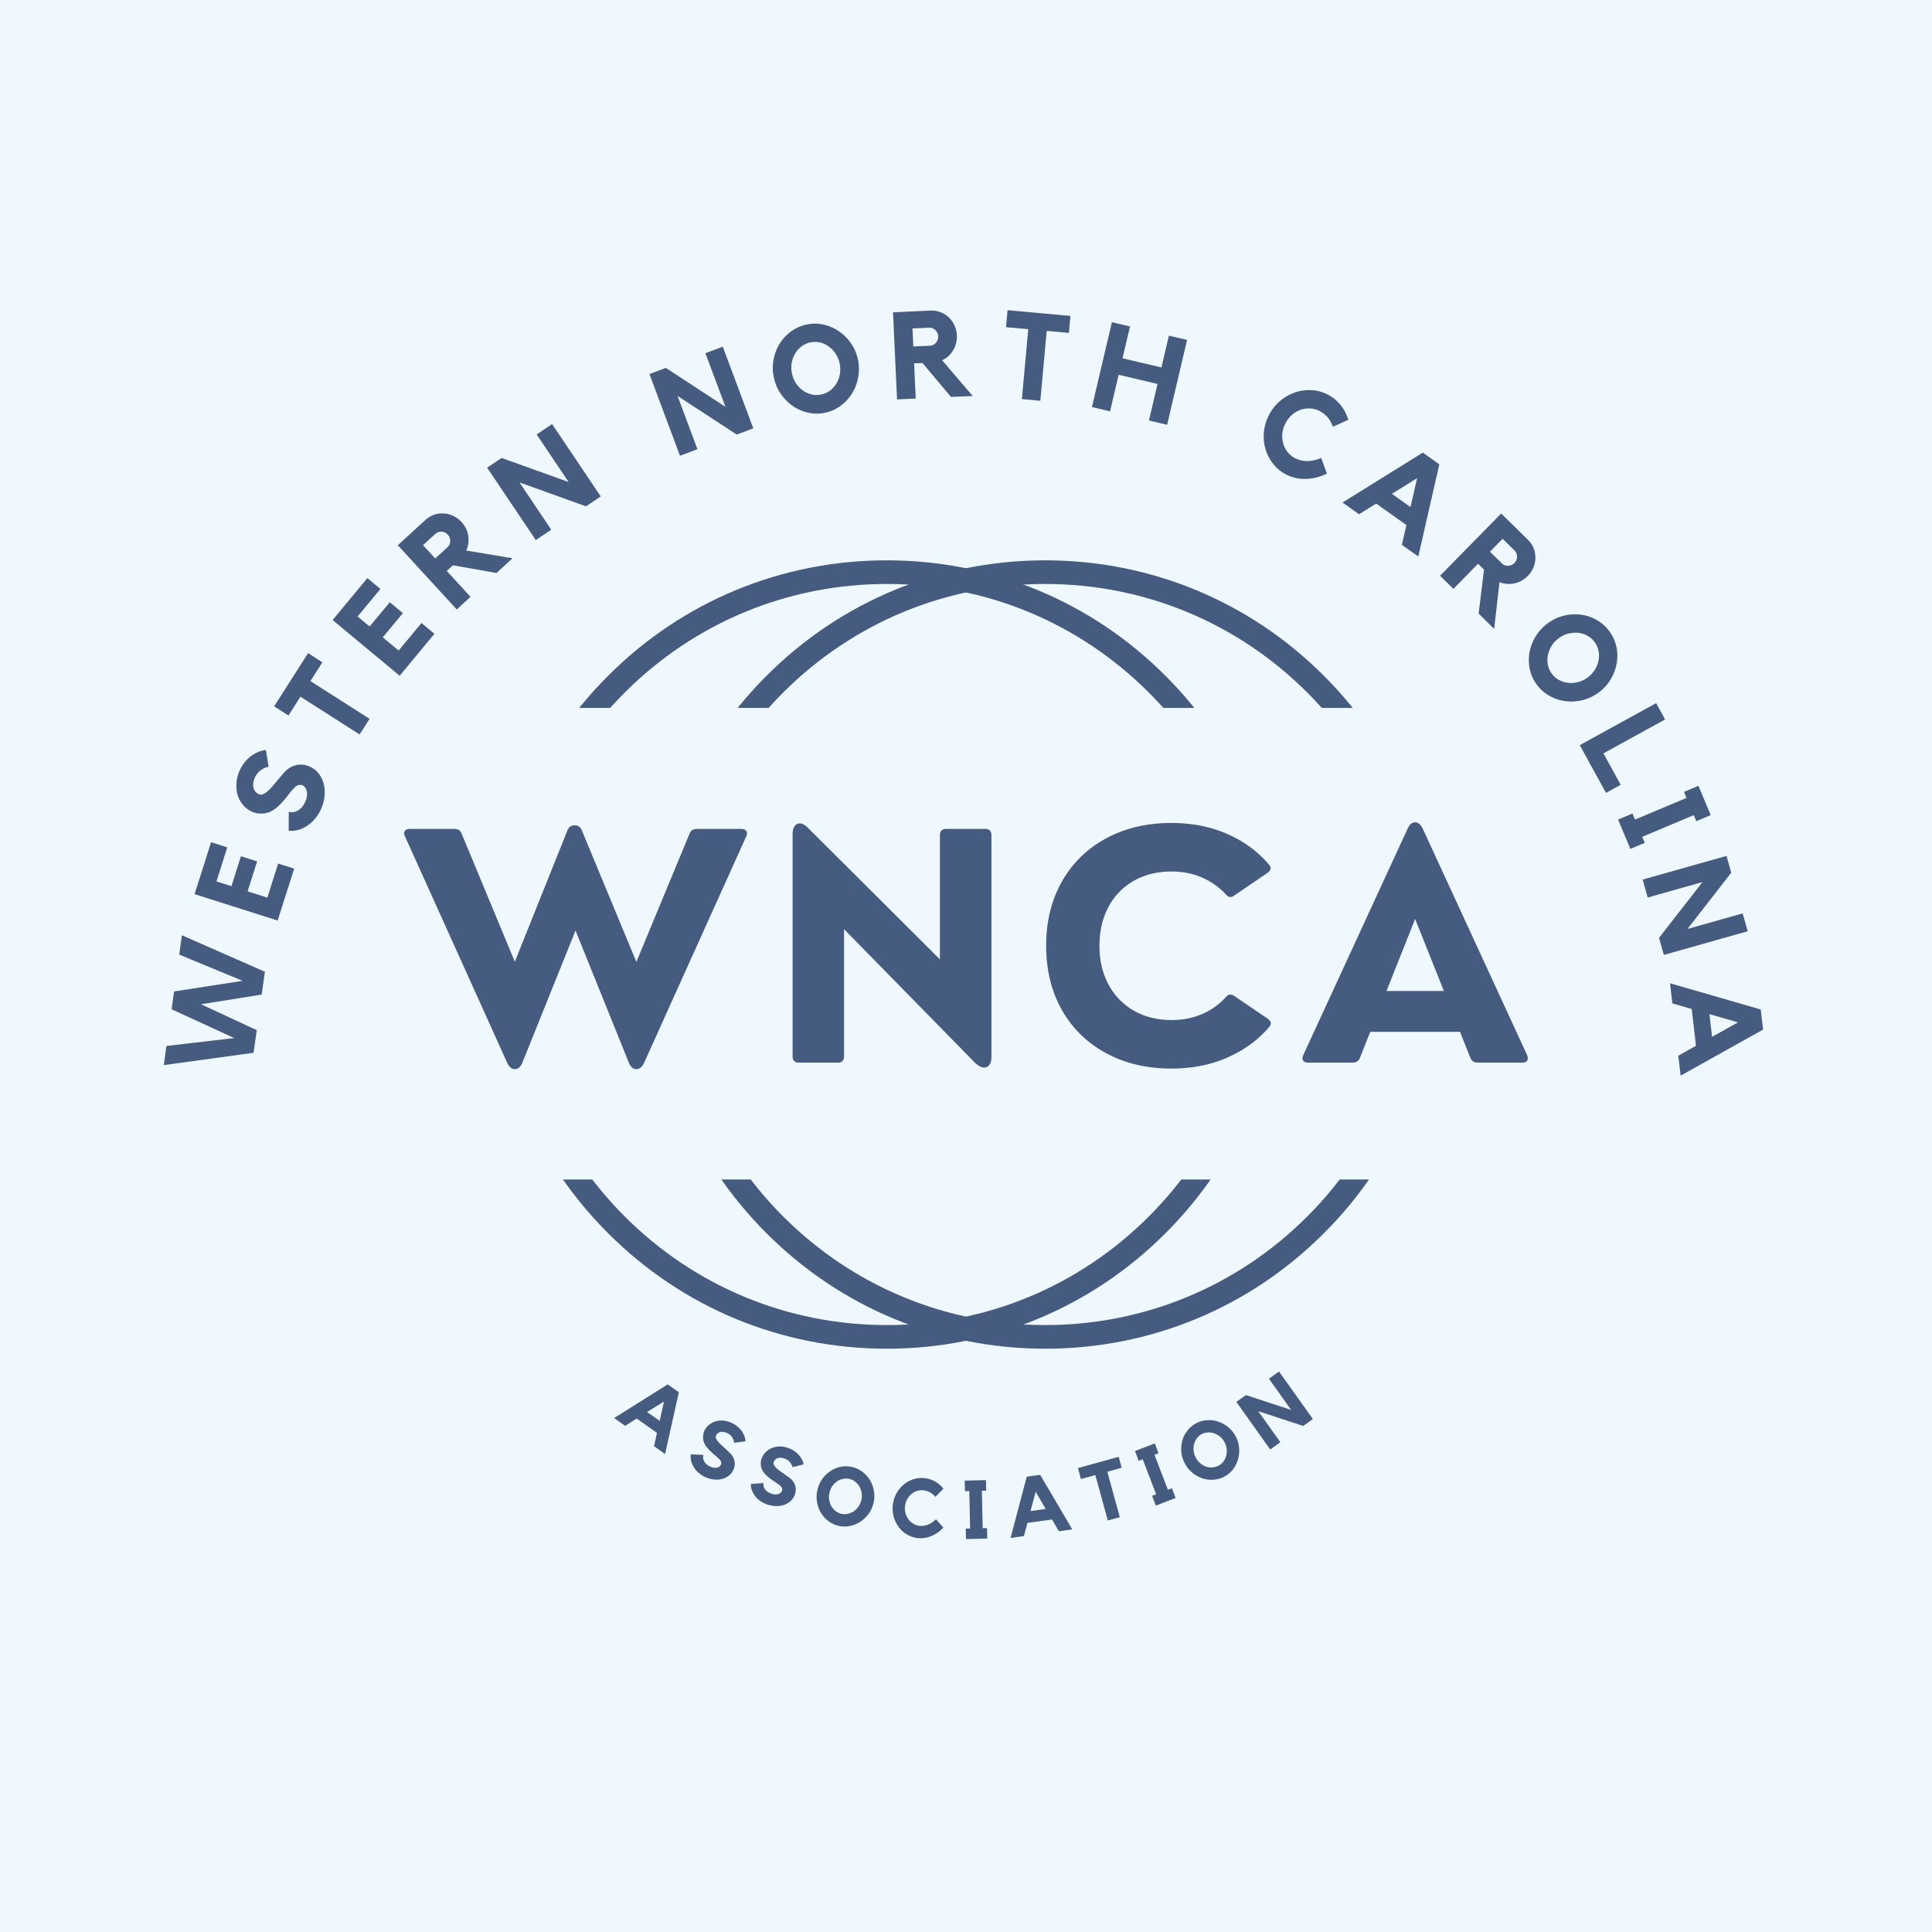 <?xml version="1.0" encoding="UTF-8"?>
<svg data-bbox="-37.5 -37.5 450 450" height="500" viewBox="0 0 375 375" width="500" xmlns="http://www.w3.org/2000/svg" data-type="color">
    <g>
        <defs>
            <clipPath id="b3c34e48-352a-4ce6-ad8d-986aad367e1f">
                <path d="M126.363 108.758h153.024v153.027H126.363Zm0 0"/>
            </clipPath>
            <clipPath id="0c682cbf-d30f-4c7b-8861-85d79d608745">
                <path d="M202.875 261.785c-20.43 0-39.664-7.953-54.098-22.418-14.464-14.433-22.414-33.668-22.414-54.097 0-20.426 7.95-39.66 22.414-54.094 14.434-14.465 33.668-22.418 54.098-22.418s39.664 7.953 54.098 22.418c14.464 14.465 22.414 33.668 22.414 54.094 0 20.43-7.95 39.664-22.414 54.097-14.434 14.465-33.668 22.418-54.098 22.418m0-148.437c-19.203 0-37.277 7.492-50.855 21.066-13.579 13.578-21.07 31.652-21.07 50.856 0 19.207 7.491 37.28 21.07 50.855 13.578 13.578 31.652 21.07 50.855 21.07s37.277-7.492 50.855-21.07c13.579-13.574 21.07-31.648 21.07-50.855 0-19.204-7.491-37.278-21.07-50.856-13.578-13.574-31.652-21.066-50.855-21.066m0 0"/>
            </clipPath>
            <clipPath id="5463b2ee-2d40-4d89-9d9b-f10d6e0ffb8a">
                <path d="M95.613 108.758h153.024v153.027H95.613Zm0 0"/>
            </clipPath>
            <clipPath id="6ee74af4-6069-42e3-bd19-a0d3d98d39c7">
                <path d="M172.125 261.785c-20.43 0-39.664-7.953-54.098-22.418-14.465-14.433-22.414-33.668-22.414-54.097 0-20.426 7.95-39.66 22.414-54.094 14.434-14.465 33.668-22.418 54.098-22.418s39.664 7.953 54.098 22.418c14.464 14.465 22.414 33.668 22.414 54.094 0 20.43-7.95 39.664-22.414 54.097-14.434 14.465-33.668 22.418-54.098 22.418m0-148.437c-19.203 0-37.277 7.492-50.855 21.066-13.579 13.578-21.07 31.652-21.07 50.856 0 19.207 7.491 37.28 21.07 50.855 13.578 13.578 31.652 21.07 50.855 21.07s37.277-7.492 50.855-21.07c13.579-13.574 21.07-31.648 21.07-50.855 0-19.204-7.491-37.278-21.07-50.856-13.578-13.574-31.652-21.066-50.855-21.066m0 0"/>
            </clipPath>
            <clipPath id="5ffa696b-2a52-428f-ad81-813549936c35">
                <path d="M58.54 137.41h257.92v91.531H58.54Zm0 0"/>
            </clipPath>
        </defs>
        <path fill="#ffffff" d="M412.5-37.5v450h-450v-450z" data-color="1"/>
        <path fill="#f0f8ff" d="M412.5-37.5v450h-450v-450z" data-color="2"/>
        <g clip-path="url(#b3c34e48-352a-4ce6-ad8d-986aad367e1f)">
            <g clip-path="url(#0c682cbf-d30f-4c7b-8861-85d79d608745)">
                <path d="M126.363 108.758h153.024v153.027H126.363Zm0 0" fill="#455b80" data-color="3"/>
            </g>
        </g>
        <g clip-path="url(#5463b2ee-2d40-4d89-9d9b-f10d6e0ffb8a)">
            <g clip-path="url(#6ee74af4-6069-42e3-bd19-a0d3d98d39c7)">
                <path d="M95.613 108.758h153.024v153.027H95.613Zm0 0" fill="#455b80" data-color="3"/>
            </g>
        </g>
        <g clip-path="url(#5ffa696b-2a52-428f-ad81-813549936c35)">
            <path d="M58.54 137.41h257.784v91.531H58.54Zm0 0" fill="#f0f8ff" data-color="2"/>
        </g>
        <path d="M135.225 160.894h8.703q.622 0 .922.406.292.392 0 1.031l-19.812 43.922c-.399.844-.907 1.266-1.532 1.266q-.925 0-1.453-1.266l-10.344-25.64-10.312 25.64q-.533 1.266-1.469 1.266-.926 0-1.5-1.266L78.6 162.331q-.3-.64-.031-1.031.263-.406.953-.406h8.703q1.044 0 1.39.937l10.313 24.844 10.219-25.516a1.8 1.8 0 0 1 .453-.656c.207-.195.52-.297.938-.297q.561.001.89.266c.227.18.395.406.5.687l10.594 25.547 10.312-24.875q.359-.937 1.391-.937m0 0" fill="#455b80" data-color="3"/>
        <path d="M162.64 206.253h-7.578c-.813 0-1.22-.398-1.22-1.203v-43.125q-.002-1.561.876-1.985.872-.434 2.078.72l25.64 25.546v-24.11q-.001-1.201 1.204-1.202h7.594q1.202 0 1.203 1.203v43.093c0 .688-.149 1.211-.438 1.579q-.439.543-1.172.437c-.48-.062-1.015-.383-1.61-.953l-25.39-25.906v24.703c0 .805-.398 1.203-1.187 1.203m0 0" fill="#455b80" data-color="3"/>
        <path d="M227.343 207.41q-5.343 0-9.797-1.688-4.44-1.688-7.687-4.828-3.251-3.139-5.031-7.532-1.768-4.388-1.766-9.797-.002-5.403 1.766-9.78 1.78-4.39 5.03-7.532 3.247-3.14 7.688-4.828 4.454-1.688 9.797-1.688c4 0 7.614.711 10.844 2.125q4.857 2.127 8.078 5.907.81.862-.203 1.625l-6.5 4.437q-.88.674-1.64-.234-1.894-2.077-4.579-3.25-2.69-1.186-6-1.188-3.047.001-5.61 1.016a12.55 12.55 0 0 0-4.405 2.89c-1.243 1.25-2.203 2.766-2.891 4.547q-1.03 2.66-1.031 5.953 0 3.282 1.031 5.938c.688 1.773 1.648 3.29 2.89 4.547q1.857 1.892 4.423 2.922c1.718.68 3.593 1.015 5.625 1.015q3.28 0 5.984-1.172 2.7-1.184 4.562-3.265.734-.873 1.641-.235l6.5 4.407q1.014.766.328 1.562-3.19 3.786-8.078 5.953-4.893 2.17-10.969 2.172m0 0" fill="#455b80" data-color="3"/>
        <path d="m276.178 160.894 20.235 43.906q.262.657.015 1.062-.252.392-.937.391h-8.703q-1.033 0-1.391-.937l-2.016-5.032H265.96l-2 5.031q-.363.938-1.391.938h-8.719q-.644 0-.906-.39-.268-.406.016-1.063l20.234-43.906q.59-1.297 1.469-1.297.889 0 1.515 1.297m-1.5 17.484-5.562 13.969h11.14Zm0 0" fill="#455b80" data-color="3"/>
        <path d="m34.791 185.285.516-3.75 16.11 7.078-.626 4.437-11.765 1.875 10.812 5.032-.625 4.39-17.422 2.39.516-3.718 13.156-1.531-12.156-5.594.484-3.453 13.297-2.062Zm0 0" fill="#455b80" data-color="3"/>
        <path d="m37.767 173.554 3.203-10.078 3.14 1-2.093 6.61 2.906.921 1.844-5.812 3.14 1-1.843 5.812 3.828 1.22 2.093-6.61 3.11.984-3.203 10.078Zm0 0" fill="#455b80" data-color="3"/>
        <path d="M56.031 149.155q.97-.655 2.047-.734t2.172.437q1.031.488 1.687 1.39.67.91.953 2.141c.157.75.18 1.528.078 2.328a8.7 8.7 0 0 1-.671 2.375 8.6 8.6 0 0 1-1.375 2.078 6.7 6.7 0 0 1-1.844 1.438q-1.512.798-3.047.625l.016-3.687q.222.11.609.109.393 0 .844-.188a3.1 3.1 0 0 0 .906-.593c.305-.282.57-.676.813-1.188q.28-.592.343-1.125.077-.544-.015-.953a1.8 1.8 0 0 0-.297-.719 1.2 1.2 0 0 0-.516-.453 1.1 1.1 0 0 0-.734-.062q-.405.08-.797.453-.731.751-1.375 1.625a18 18 0 0 1-1.39 1.625c-.489.5-1.024.93-1.61 1.281q-.89.534-2.031.547a4.1 4.1 0 0 1-1.97-.39 4.8 4.8 0 0 1-1.765-1.423A5.45 5.45 0 0 1 46.031 154a7.1 7.1 0 0 1-.11-2.25q.111-1.155.626-2.25a7.6 7.6 0 0 1 1.312-1.97 6.3 6.3 0 0 1 1.813-1.358 5.1 5.1 0 0 1 1.937-.594l.531 3.234a3.95 3.95 0 0 0-1.53.688 3.35 3.35 0 0 0-1.095 1.343q-.545 1.174-.312 2.047a1.83 1.83 0 0 0 1.047 1.266c.273.125.562.117.875-.031q.455-.217.968-.672c.336-.313.672-.676 1.016-1.094.344-.414.688-.828 1.031-1.234q.518-.622 1-1.157c.313-.351.61-.625.891-.812m0 0" fill="#455b80" data-color="3"/>
        <path d="m53.205 137.103 6.594-10.329 2.781 1.782-2.328 3.64 11.485 7.328-1.938 3.032-11.484-7.329-2.328 3.657Zm0 0" fill="#455b80" data-color="3"/>
        <path d="m64.56 120.349 6.75-8.141 2.531 2.11-4.437 5.343 2.343 1.938 3.906-4.704 2.547 2.11-3.906 4.703 3.078 2.562 4.438-5.343 2.515 2.093-6.75 8.141Zm0 0" fill="#455b80" data-color="3"/>
        <path d="M89.574 101.315q.563.61.89 1.297.33.675.422 1.406c.07.48.079.965.016 1.453a4.6 4.6 0 0 1-.406 1.39l8.984 1.5-3.11 2.86-8.452-1.5-1.203 1.094 4.609 5.031-2.672 2.453-11.437-12.468 5.375-4.922a4.75 4.75 0 0 1 3.53-1.25 4.9 4.9 0 0 1 1.845.468q.903.425 1.609 1.188m-2.719 4.906c.344-.312.524-.707.531-1.187a1.75 1.75 0 0 0-.484-1.266 1.67 1.67 0 0 0-1.187-.562q-.717-.03-1.235.437l-2.375 2.172 2.375 2.578Zm0 0" fill="#455b80" data-color="3"/>
        <path d="m104.164 84.325 3-2.016 9.438 14.047-2.86 1.922-12.906-4.64 6.157 9.171-3 2.016-9.438-14.047 2.813-1.89 13 4.671Zm0 0" fill="#455b80" data-color="3"/>
        <path d="m136.917 68.551 3.375-1.266 5.922 15.86-3.219 1.203-11.484-7.5 3.86 10.344-3.391 1.265-5.922-15.859 3.187-1.187 11.563 7.562Zm0 0" fill="#455b80" data-color="3"/>
        <path d="M156.625 62.982a7.6 7.6 0 0 1 3.313.047 8.4 8.4 0 0 1 2.984 1.328 9 9 0 0 1 2.297 2.344 8.6 8.6 0 0 1 1.328 3.172 8.9 8.9 0 0 1 .016 3.438 9.1 9.1 0 0 1-1.203 3.093 8.7 8.7 0 0 1-2.235 2.39 7.6 7.6 0 0 1-3.031 1.329 7.6 7.6 0 0 1-3.328-.047 8.4 8.4 0 0 1-2.984-1.344 9.3 9.3 0 0 1-2.297-2.375 8.8 8.8 0 0 1-1.297-3.171 8.7 8.7 0 0 1-.031-3.438 9.2 9.2 0 0 1 1.187-3.062 8.5 8.5 0 0 1 2.234-2.376 7.9 7.9 0 0 1 3.047-1.328m2.75 13.594a4.3 4.3 0 0 0 1.719-.75 4.8 4.8 0 0 0 1.25-1.39q.497-.812.672-1.797a5.7 5.7 0 0 0-.031-2.047 5.46 5.46 0 0 0-2.094-3.313 4.6 4.6 0 0 0-1.688-.797 4.4 4.4 0 0 0-1.875-.03 4.4 4.4 0 0 0-1.718.765 4.5 4.5 0 0 0-1.266 1.39 5.7 5.7 0 0 0-.672 1.813 5.3 5.3 0 0 0 .047 2.047q.2 1.048.75 1.89a5.5 5.5 0 0 0 1.328 1.407q.779.549 1.703.78a4.05 4.05 0 0 0 1.875.032m0 0" fill="#455b80" data-color="3"/>
        <path d="M185.724 65.094a5.4 5.4 0 0 1-.156 1.547q-.19.737-.578 1.374a5 5 0 0 1-.922 1.126 4.7 4.7 0 0 1-1.203.78l5.938 6.938-4.22.188-5.53-6.594-1.625.078.312 6.828-3.625.172-.781-16.906 7.281-.344a4.6 4.6 0 0 1 1.922.313q.918.344 1.61 1 .685.645 1.109 1.547.42.908.468 1.953m-5.25 2.015a1.6 1.6 0 0 0 1.172-.562q.482-.545.453-1.281a1.7 1.7 0 0 0-.562-1.204 1.62 1.62 0 0 0-1.219-.453l-3.203.14.156 3.5Zm0 0" fill="#455b80" data-color="3"/>
        <path d="m195.568 60.21 12.203 1.11-.297 3.297-4.312-.39-1.234 13.562-3.579-.329 1.235-13.562-4.313-.39Zm0 0" fill="#455b80" data-color="3"/>
        <path d="m226.882 65.15 3.531.829-3.875 16.469-3.53-.829 1.671-7.093-7.547-1.782-1.672 7.094-3.515-.828 3.875-16.469 3.515.828-1.453 6.172 7.547 1.782Zm0 0" fill="#455b80" data-color="3"/>
        <path d="M251.426 88.957q1.032.515 2.25.531 1.22.028 2.766-.594l1.11 3.047c-1.387.656-2.758.992-4.11 1.016q-2.018.03-3.719-.813a7.4 7.4 0 0 1-2.578-2.078 8.5 8.5 0 0 1-1.5-2.86 8.7 8.7 0 0 1-.328-3.25 9.3 9.3 0 0 1 .953-3.312 8.6 8.6 0 0 1 2.078-2.719 9 9 0 0 1 2.828-1.687 8.3 8.3 0 0 1 3.22-.516 7.6 7.6 0 0 1 3.218.813 7.9 7.9 0 0 1 2.453 1.906q1.013 1.173 1.656 3.031l-3.015 1.36q-.488-1.295-1.157-1.985a5.6 5.6 0 0 0-1.53-1.125 4.3 4.3 0 0 0-1.829-.437 4.9 4.9 0 0 0-1.86.297 5 5 0 0 0-1.64 1.015q-.738.674-1.219 1.641a5.4 5.4 0 0 0-.578 1.953 5.3 5.3 0 0 0 .188 1.922 4.6 4.6 0 0 0 .875 1.672q.608.75 1.468 1.172m0 0" fill="#455b80" data-color="3"/>
        <path d="m279.369 90.13-4.078 17.89-3.188-2.265.875-3.843-5.86-4.172-3.327 2.078-3.204-2.281 15.579-9.688Zm-5.594 8.297 1.281-5.61-4.89 3.032Zm0 0" fill="#455b80" data-color="3"/>
        <path d="M296.533 111.798a5.2 5.2 0 0 1-1.235.938q-.675.358-1.39.5a5 5 0 0 1-1.454.093 5 5 0 0 1-1.406-.328l-1.031 9.063-3.016-2.969 1.047-8.531-1.156-1.14-4.781 4.874-2.594-2.547 11.86-12.078 5.218 5.125a4.7 4.7 0 0 1 1.078 1.61q.356.909.344 1.859 0 .938-.375 1.86a5.1 5.1 0 0 1-1.11 1.671m-5.032-2.469q.498.503 1.219.485a1.8 1.8 0 0 0 1.234-.547q.499-.516.5-1.219-.001-.715-.5-1.219l-2.296-2.25-2.454 2.5Zm0 0" fill="#455b80" data-color="3"/>
        <path d="M312.342 122.483a7.8 7.8 0 0 1 1.39 3.016 8.3 8.3 0 0 1 .063 3.265 8.9 8.9 0 0 1-1.156 3.078 8.7 8.7 0 0 1-2.297 2.547 9.1 9.1 0 0 1-3.094 1.484 8.9 8.9 0 0 1-3.312.235 8.5 8.5 0 0 1-3.11-1 7.7 7.7 0 0 1-2.5-2.172 7.7 7.7 0 0 1-1.39-3.031 8.6 8.6 0 0 1-.063-3.266 9.2 9.2 0 0 1 1.188-3.094 8.7 8.7 0 0 1 2.312-2.53 8.5 8.5 0 0 1 3.078-1.485 9 9 0 0 1 3.281-.235 8.4 8.4 0 0 1 3.11 1 7.9 7.9 0 0 1 2.5 2.188m-11.125 8.297a4.1 4.1 0 0 0 1.422 1.219q.843.452 1.796.546.95.093 1.907-.171a5.5 5.5 0 0 0 1.844-.891 5.7 5.7 0 0 0 1.39-1.516 5.1 5.1 0 0 0 .703-1.797 4.5 4.5 0 0 0-.015-1.859 4.3 4.3 0 0 0-.766-1.703q-.58-.779-1.422-1.234a4.35 4.35 0 0 0-1.781-.547 6 6 0 0 0-1.938.172 5.1 5.1 0 0 0-1.828.906q-.877.645-1.39 1.5a5.6 5.6 0 0 0-.704 1.781c-.117.625-.109 1.25.016 1.875s.379 1.195.766 1.719m0 0" fill="#455b80" data-color="3"/>
        <path d="m311.224 146.228 3.359 6.094-2.86 1.578-5.093-9.266 14.828-8.156 1.734 3.172Zm0 0" fill="#455b80" data-color="3"/>
        <path d="m332.05 158.205-2.797 1.188-.5-1.172-10 4.203.5 1.172-2.797 1.172-2.39-5.688 2.796-1.172.485 1.172 10-4.203-.485-1.172 2.797-1.187Zm0 0" fill="#455b80" data-color="3"/>
        <path d="m338.249 177.286.984 3.468-16.281 4.594-.938-3.312 8.438-10.828-10.64 3-.97-3.485 16.282-4.594.906 3.266-8.484 10.906Zm0 0" fill="#455b80" data-color="3"/>
        <path d="m342.212 199.845-16 8.938-.453-3.875 3.422-1.922-.813-7.14-3.765-1.095-.454-3.906 17.61 5.094Zm-9.906 1.406 5.047-2.812-5.547-1.594Zm0 0" fill="#455b80" data-color="3"/>
        <path d="m131.765 270.226-2.671 12-2.141-1.516.562-2.594-3.937-2.781-2.234 1.422-2.141-1.516 10.39-6.531Zm-3.718 5.562.828-3.75-3.281 2.031Zm0 0" fill="#455b80" data-color="3"/>
        <path d="M142.19 282.64q.404.674.423 1.39.03.702-.344 1.422a2.84 2.84 0 0 1-.985 1.11 3.9 3.9 0 0 1-1.453.577 4.8 4.8 0 0 1-1.578-.015 5.8 5.8 0 0 1-1.562-.516 6 6 0 0 1-1.36-.984 4 4 0 0 1-.89-1.282q-.518-1.031-.344-2.062l2.453.125c-.055.094-.078.23-.078.406q0 .269.094.578.105.299.375.625.28.328.765.578.404.2.766.266.358.061.64.016.28-.036.485-.188a.84.84 0 0 0 .312-.344.7.7 0 0 0 .079-.484q-.05-.264-.297-.562a17 17 0 0 0-1.047-.954 13 13 0 0 1-1.047-.968 5.6 5.6 0 0 1-.828-1.125 2.6 2.6 0 0 1-.297-1.375c0-.457.101-.89.312-1.297.239-.445.57-.828 1-1.14a3.6 3.6 0 0 1 1.438-.641 4.3 4.3 0 0 1 1.5-.016 5.27 5.27 0 0 1 2.781 1.438q.544.531.86 1.234.31.656.328 1.312l-2.188.282a2.65 2.65 0 0 0-.39-1.063c-.211-.32-.5-.578-.875-.766q-.768-.405-1.375-.265a1.23 1.23 0 0 0-.875.672q-.141.268 0 .578.139.314.437.672.293.346.703.703c.27.242.535.484.797.734q.388.364.734.703.357.345.532.625m0 0" fill="#455b80" data-color="3"/>
        <path d="M153.836 287.4q.482.612.593 1.329.105.704-.187 1.468-.27.717-.844 1.204a3.7 3.7 0 0 1-1.375.75 4.5 4.5 0 0 1-1.547.171 6.4 6.4 0 0 1-1.64-.328 5.7 5.7 0 0 1-1.454-.797 4.1 4.1 0 0 1-1.046-1.156q-.629-.967-.594-2l2.453-.187a.94.94 0 0 0-.016.406q.03.27.172.562.14.299.438.579.311.28.828.468.42.176.781.188.373.018.64-.063.281-.076.47-.234.184-.17.265-.375a.75.75 0 0 0 .016-.5 1.06 1.06 0 0 0-.36-.516q-.549-.434-1.156-.828-.61-.387-1.156-.844-.55-.451-.953-1.015a2.65 2.65 0 0 1-.485-1.328 3 3 0 0 1 .172-1.313 3.5 3.5 0 0 1 .86-1.265 3.7 3.7 0 0 1 1.343-.797 4 4 0 0 1 1.485-.22q.779.036 1.562.329.75.283 1.36.766.622.486 1.015 1.125.388.61.5 1.265l-2.14.531a2.46 2.46 0 0 0-.532-.984 2.24 2.24 0 0 0-.953-.656q-.816-.31-1.39-.11a1.22 1.22 0 0 0-.782.766.63.63 0 0 0 .063.578q.17.298.5.625c.219.211.476.418.781.625l.89.625q.435.3.829.594.388.3.594.563m0 0" fill="#455b80" data-color="3"/>
        <path d="M165.39 284.748q1.126.252 2.016.937a5.8 5.8 0 0 1 1.469 1.64q.563.94.75 2.079.2 1.125-.062 2.297a6 6 0 0 1-.938 2.094q-.674.937-1.594 1.546a5.6 5.6 0 0 1-2.031.844 5.2 5.2 0 0 1-2.219-.015 5.4 5.4 0 0 1-2.031-.954 5.6 5.6 0 0 1-1.437-1.625 6.1 6.1 0 0 1-.735-2.093 5.8 5.8 0 0 1 .078-2.282 5.9 5.9 0 0 1 .922-2.109 6.1 6.1 0 0 1 1.578-1.547 5.4 5.4 0 0 1 2-.844 5.1 5.1 0 0 1 2.235.032m-2.077 9.078q.638.141 1.265 0c.414-.094.8-.258 1.156-.5q.53-.373.907-.922.373-.546.547-1.25c.101-.477.117-.938.046-1.375a3.2 3.2 0 0 0-.422-1.219 3.2 3.2 0 0 0-.812-.953 2.74 2.74 0 0 0-1.14-.547 2.9 2.9 0 0 0-1.266 0c-.418.086-.805.25-1.156.5a3.54 3.54 0 0 0-1.437 2.188 3.3 3.3 0 0 0-.064 1.359q.105.657.422 1.219.31.55.813.953.496.408 1.14.547m0 0" fill="#455b80" data-color="3"/>
        <path d="M178.552 296.162q.75.08 1.515-.203.779-.293 1.61-1.078l1.422 1.625c-.688.742-1.454 1.281-2.297 1.625q-1.266.527-2.532.422a4.96 4.96 0 0 1-2.125-.656 5.4 5.4 0 0 1-1.64-1.407 6.4 6.4 0 0 1-1-1.969q-.33-1.09-.219-2.28c.07-.79.281-1.524.625-2.204q.528-1.013 1.344-1.75a5.2 5.2 0 0 1 1.875-1.11 5.3 5.3 0 0 1 2.219-.28 5.4 5.4 0 0 1 2 .578q.937.485 1.78 1.468l-1.562 1.594q-.61-.668-1.203-.937a3.6 3.6 0 0 0-1.219-.344 3.1 3.1 0 0 0-1.265.172 3.2 3.2 0 0 0-1.078.656 3.9 3.9 0 0 0-.782 1.031q-.3.597-.359 1.328-.064.72.125 1.36c.133.43.332.812.594 1.156q.389.502.953.828a2.8 2.8 0 0 0 1.219.375m0 0" fill="#455b80" data-color="3"/>
        <path d="m191.376 287.292.047 2.047-.844.015.156 7.266.844-.016.047 2.032-4.125.093-.047-2.03.844-.017-.156-7.265-.844.016-.047-2.047Zm0 0" fill="#455b80" data-color="3"/>
        <path d="m201.898 286.263 6.235 10.594-2.594.36-1.344-2.282-4.765.656-.688 2.563-2.594.36 3.141-11.892Zm1.078 6.625-1.953-3.328-1 3.734Zm0 0" fill="#455b80" data-color="3"/>
        <path d="m209.23 284.952 7.906-2.188.578 2.125-2.781.781 2.421 8.813-2.328.64-2.422-8.812-2.797.766Zm0 0" fill="#455b80" data-color="3"/>
        <path d="m224.143 280.168.719 1.906-.781.297 2.609 6.797.781-.297.719 1.89-3.844 1.47-.719-1.891.782-.297-2.61-6.797-.781.297-.719-1.906Zm0 0" fill="#455b80" data-color="3"/>
        <path d="M232.214 276.235a5.1 5.1 0 0 1 2.14-.578q1.125-.06 2.156.297a6.1 6.1 0 0 1 1.922 1.093 5.82 5.82 0 0 1 2.079 4 6.1 6.1 0 0 1-.22 2.219q-.298 1.064-.984 1.953a5.1 5.1 0 0 1-1.718 1.422 5.1 5.1 0 0 1-2.157.578 5.7 5.7 0 0 1-2.156-.312 5.9 5.9 0 0 1-1.906-1.11 5.9 5.9 0 0 1-1.422-1.797 5.8 5.8 0 0 1-.656-2.203 6.3 6.3 0 0 1 .203-2.203q.298-1.06 1-1.937a5.1 5.1 0 0 1 1.719-1.422m4.265 8.265q.575-.292.969-.796.388-.517.547-1.125.168-.623.11-1.297a3.5 3.5 0 0 0-.391-1.297 3.65 3.65 0 0 0-1.97-1.75 3 3 0 0 0-1.233-.203 2.8 2.8 0 0 0-1.22.312q-.58.298-.968.813a3.2 3.2 0 0 0-.547 1.14 3.3 3.3 0 0 0-.094 1.281q.066.674.407 1.329.326.628.828 1.062a3.7 3.7 0 0 0 1.094.672c.406.148.82.21 1.25.188q.638-.03 1.218-.329m0 0" fill="#455b80" data-color="3"/>
        <path d="m246.3 267.61 1.952-1.407 6.579 9.234-1.875 1.344-8.735-2.875 4.297 6.031-1.969 1.406-6.578-9.234 1.86-1.328 8.78 2.89Zm0 0" fill="#455b80" data-color="3"/>
    </g>
</svg>
